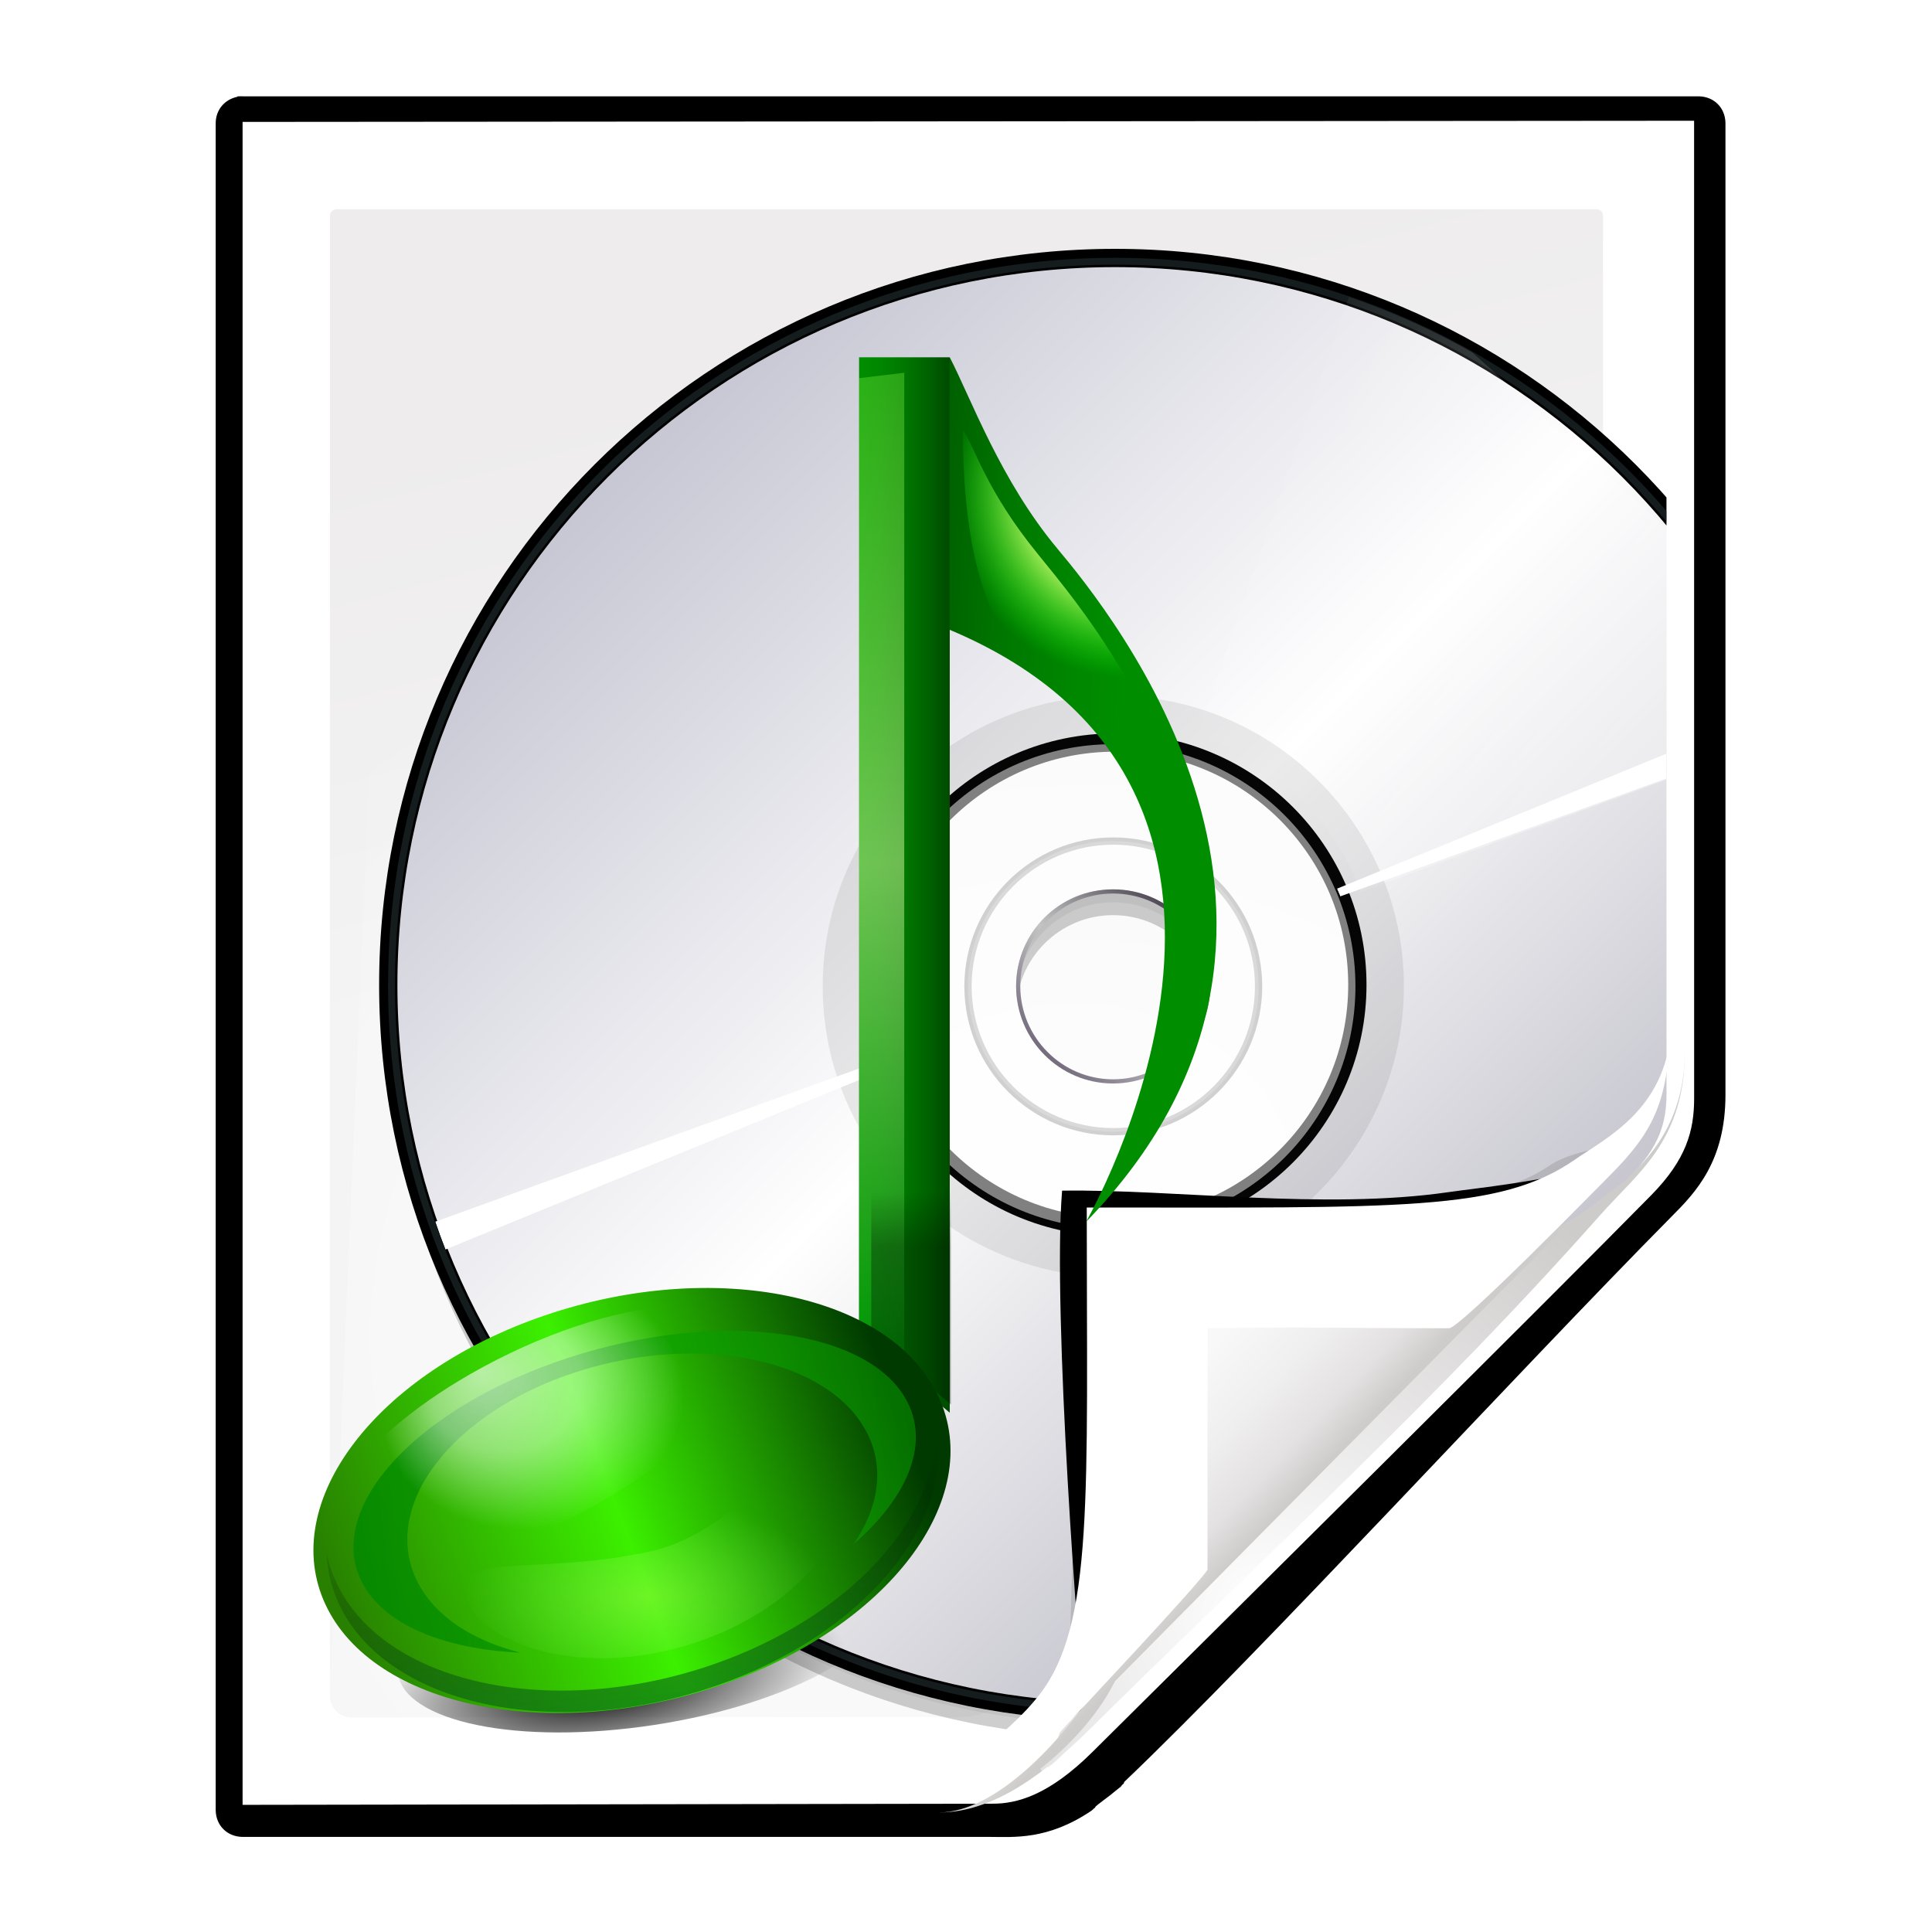 <?xml version="1.0" encoding="UTF-8" standalone="no"?>
<!-- Created with Inkscape (http://www.inkscape.org/) -->

<svg
   xmlns:dc="http://purl.org/dc/elements/1.1/"
   xmlns:cc="http://creativecommons.org/ns#"
   xmlns:rdf="http://www.w3.org/1999/02/22-rdf-syntax-ns#"
   xmlns:svg="http://www.w3.org/2000/svg"
   xmlns="http://www.w3.org/2000/svg"
   xmlns:xlink="http://www.w3.org/1999/xlink"
   xmlns:sodipodi="http://sodipodi.sourceforge.net/DTD/sodipodi-0.dtd"
   xmlns:inkscape="http://www.inkscape.org/namespaces/inkscape"
   width="128"
   height="128"
   id="svg2606"
   sodipodi:version="0.32"
   inkscape:version="0.48.0 r9654"
   version="1.0"
   sodipodi:docname="application-x-cda.svgz"
   inkscape:output_extension="org.inkscape.output.svgz.inkscape"
   inkscape:export-filename="/home/pinheiro/pics/oxygen-icons/scalable/mimetypes/small/16x16/application-x-cda.png"
   inkscape:export-xdpi="180"
   inkscape:export-ydpi="180">
  <defs
     id="defs2608">
    <linearGradient
       id="linearGradient6131">
      <stop
         id="stop6133"
         offset="0"
         style="stop-color:#fcfcfc;stop-opacity:1" />
      <stop
         style="stop-color:#f8f8f8;stop-opacity:1"
         offset="0.523"
         id="stop6135" />
      <stop
         id="stop6141"
         offset="0.775"
         style="stop-color:#f0efef;stop-opacity:1;" />
      <stop
         id="stop6139"
         offset="0.901"
         style="stop-color:#e3e1e1;stop-opacity:1;" />
      <stop
         id="stop6137"
         offset="1"
         style="stop-color:#cecbcb;stop-opacity:1" />
    </linearGradient>
    <linearGradient
       inkscape:collect="always"
       xlink:href="#linearGradient6131"
       id="linearGradient3893"
       gradientUnits="userSpaceOnUse"
       gradientTransform="matrix(1.012,0,0,1.012,-0.896,-0.987)"
       x1="86.738"
       y1="93.621"
       x2="95.46"
       y2="102.344" />
    <radialGradient
       inkscape:collect="always"
       xlink:href="#linearGradient3913-5"
       id="radialGradient3919-5"
       cx="90.75"
       cy="110.253"
       fx="90.75"
       fy="110.253"
       r="18.75"
       gradientTransform="matrix(1.307,0,0,1.307,-27.836,-33.818)"
       gradientUnits="userSpaceOnUse" />
    <linearGradient
       inkscape:collect="always"
       id="linearGradient3913-5">
      <stop
         style="stop-color:#ffffff;stop-opacity:1;"
         offset="0"
         id="stop3915-4" />
      <stop
         style="stop-color:#ffffff;stop-opacity:0;"
         offset="1"
         id="stop3917-7" />
    </linearGradient>
    <clipPath
       clipPathUnits="userSpaceOnUse"
       id="clipPath3889-6">
      <path
         sodipodi:nodetypes="cscscssc"
         inkscape:connector-curvature="0"
         id="path3891-5"
         d="m 112,82.503 c 0,4.465 -2.797,6.41 -5.28,8.094 -5.109,3.465 -14.939,3.325 -20.72,3.406 -0.081,5.781 0.166,15.505 -3.299,20.613 -1.684,2.482 -5.291,5.387 -8.201,5.387 2.318,0 4.743,-1.335 7.584,-4.085 9.142,-8.849 17.367,-16.135 25.673,-25.298 C 109.676,88.504 112,86.979 112,82.503 z"
         style="fill:url(#linearGradient3893);fill-opacity:1;stroke:none" />
    </clipPath>
    <filter
       color-interpolation-filters="sRGB"
       inkscape:collect="always"
       id="filter3909-6">
      <feGaussianBlur
         inkscape:collect="always"
         stdDeviation="0.43"
         id="feGaussianBlur3911-9" />
    </filter>
    <linearGradient
       inkscape:collect="always"
       xlink:href="#linearGradient3897-7"
       id="linearGradient3895-3"
       gradientUnits="userSpaceOnUse"
       gradientTransform="matrix(1.334,0,0,1.364,-37.239,-42.998)"
       x1="82.157"
       y1="90.382"
       x2="94.221"
       y2="102.184" />
    <linearGradient
       id="linearGradient3897-7">
      <stop
         style="stop-color:#fcfcfc;stop-opacity:1"
         offset="0"
         id="stop3899-4" />
      <stop
         id="stop3901-5"
         offset="0.523"
         style="stop-color:#f8f8f8;stop-opacity:1" />
      <stop
         style="stop-color:#f0efef;stop-opacity:1;"
         offset="0.723"
         id="stop3903-2" />
      <stop
         style="stop-color:#e3e1e1;stop-opacity:1;"
         offset="0.89"
         id="stop3905-5" />
      <stop
         style="stop-color:#cecbcb;stop-opacity:1"
         offset="1"
         id="stop3907-4" />
    </linearGradient>
    <clipPath
       clipPathUnits="userSpaceOnUse"
       id="clipPath6093-7">
      <path
         inkscape:connector-curvature="0"
         sodipodi:nodetypes="cccssccc"
         id="path6095-4"
         d="m 17,8 0.783,110 57.5,0 c 1.675,0 3.119,0.181 4.9,-1.6 8.798,-8.798 21.481,-23.383 28.74,-30.707 2.441,-2.463 2.801,-4.471 2.801,-6.724 L 110,8 z"
         style="fill:#ffffff;fill-opacity:1" />
    </clipPath>
    <radialGradient
       inkscape:collect="always"
       xlink:href="#linearGradient5982-7"
       id="radialGradient5988-0"
       cx="68.139"
       cy="89.42"
       fx="67.932"
       fy="72.691"
       r="47.5"
       gradientTransform="matrix(1.586,-0.079,0.065,1.295,-41.872,-14.425)"
       gradientUnits="userSpaceOnUse" />
    <linearGradient
       inkscape:collect="always"
       id="linearGradient5982-7">
      <stop
         style="stop-color:#ffffff;stop-opacity:1;"
         offset="0"
         id="stop5984-8" />
      <stop
         style="stop-color:#ffffff;stop-opacity:0;"
         offset="1"
         id="stop5986-6" />
    </linearGradient>
    <filter
       color-interpolation-filters="sRGB"
       inkscape:collect="always"
       id="filter6171-8"
       x="-0.479"
       width="1.957"
       y="-0.513"
       height="2.026">
      <feGaussianBlur
         inkscape:collect="always"
         stdDeviation="10.141"
         id="feGaussianBlur6173-8" />
    </filter>
    <linearGradient
       inkscape:collect="always"
       xlink:href="#linearGradient4518-3"
       id="linearGradient4524-4"
       x1="47.236"
       y1="22.15"
       x2="72"
       y2="116.401"
       gradientUnits="userSpaceOnUse"
       gradientTransform="matrix(0.942,0,0,0.941,3.516,3.146)" />
    <linearGradient
       id="linearGradient4518-3">
      <stop
         style="stop-color:#eeecec;stop-opacity:1"
         offset="0"
         id="stop4520-1" />
      <stop
         id="stop5969-4"
         offset="0.4"
         style="stop-color:#f4f4f4;stop-opacity:1" />
      <stop
         style="stop-color:#f6f5f5;stop-opacity:1"
         offset="1"
         id="stop4522-9" />
    </linearGradient>
    <filter
       inkscape:collect="always"
       id="filter4123">
      <feGaussianBlur
         inkscape:collect="always"
         stdDeviation="2.028"
         id="feGaussianBlur4125" />
    </filter>
    <filter
       inkscape:collect="always"
       id="filter3822">
      <feGaussianBlur
         inkscape:collect="always"
         stdDeviation="2.715"
         id="feGaussianBlur3824" />
    </filter>
    <filter
       inkscape:collect="always"
       id="filter3827"
       x="-0.085"
       width="1.169"
       y="-0.105"
       height="1.21">
      <feGaussianBlur
         inkscape:collect="always"
         stdDeviation="2.173"
         id="feGaussianBlur3829" />
    </filter>
    <linearGradient
       gradientTransform="translate(0,-0.887)"
       y2="53.25"
       x2="-122.627"
       y1="58.165"
       x1="-127.2"
       gradientUnits="userSpaceOnUse"
       id="linearGradient3289"
       xlink:href="#linearGradient4250"
       inkscape:collect="always" />
    <filter
       id="filter4227"
       inkscape:collect="always">
      <feGaussianBlur
         id="feGaussianBlur4229"
         stdDeviation="0.563"
         inkscape:collect="always" />
    </filter>
    <filter
       id="filter4215"
       inkscape:collect="always">
      <feGaussianBlur
         id="feGaussianBlur4217"
         stdDeviation="2.816"
         inkscape:collect="always" />
    </filter>
    <clipPath
       id="clipPath4100"
       clipPathUnits="userSpaceOnUse">
      <path
         id="path4102"
         d="m 664.335,-117.707 0,281.089 282.309,0 0,-281.089 -282.309,0 z m 140.769,29.477 c 64.079,0 115.98,51.966 115.98,116.045 0,64.078 -51.901,116.045 -115.98,116.045 -64.079,0 -116.045,-51.965 -116.045,-116.045 0,-64.079 51.965,-116.045 116.045,-116.045 z m -0.321,100.825 c -8.541,0 -15.477,6.935 -15.477,15.477 0,8.543 6.936,15.477 15.477,15.477 8.541,0 15.477,-6.934 15.477,-15.477 0,-8.542 -6.936,-15.477 -15.477,-15.477 z"
         style="opacity:0.46;fill:#000000;fill-opacity:1;stroke:none" />
    </clipPath>
    <linearGradient
       y2="25.537"
       x2="246.255"
       y1="53.338"
       x1="218.454"
       gradientTransform="matrix(0.988,0,0,0.988,4.889,2.404)"
       gradientUnits="userSpaceOnUse"
       id="linearGradient5956"
       xlink:href="#linearGradient3667"
       inkscape:collect="always" />
    <linearGradient
       gradientTransform="translate(0,-0.887)"
       y2="53.25"
       x2="-122.627"
       y1="58.165"
       x1="-127.2"
       gradientUnits="userSpaceOnUse"
       id="linearGradient5954"
       xlink:href="#linearGradient4250"
       inkscape:collect="always" />
    <linearGradient
       gradientTransform="translate(0,-0.887)"
       y2="49.727"
       x2="-120.189"
       y1="54.821"
       x1="-123.724"
       gradientUnits="userSpaceOnUse"
       id="linearGradient5952"
       xlink:href="#linearGradient4240"
       inkscape:collect="always" />
    <linearGradient
       gradientTransform="translate(0,2.126)"
       y2="-65.195"
       x2="232"
       y1="27"
       x1="356.386"
       gradientUnits="userSpaceOnUse"
       id="linearGradient5948"
       xlink:href="#linearGradient2797-3"
       inkscape:collect="always" />
    <linearGradient
       gradientTransform="translate(0,2.126)"
       y2="-65.195"
       x2="232"
       y1="27"
       x1="356.386"
       gradientUnits="userSpaceOnUse"
       id="linearGradient5946"
       xlink:href="#linearGradient2797-3"
       inkscape:collect="always" />
    <linearGradient
       gradientTransform="translate(0,2.126)"
       y2="88.016"
       x2="232"
       y1="88.016"
       x1="109.967"
       gradientUnits="userSpaceOnUse"
       id="linearGradient5944"
       xlink:href="#linearGradient2797-3"
       inkscape:collect="always" />
    <linearGradient
       y2="68.144"
       x2="314.595"
       y1="-108.635"
       x1="137.816"
       gradientTransform="matrix(1.448,0,0,1.448,223.282,30.971)"
       gradientUnits="userSpaceOnUse"
       id="linearGradient5942"
       xlink:href="#radialGradient2810"
       inkscape:collect="always" />
    <filter
       id="filter5734"
       inkscape:collect="always">
      <feGaussianBlur
         id="feGaussianBlur5736"
         stdDeviation="1.521"
         inkscape:collect="always" />
    </filter>
    <filter
       height="1.209"
       y="-0.105"
       width="1.168"
       x="-0.084"
       id="filter5730"
       inkscape:collect="always">
      <feGaussianBlur
         id="feGaussianBlur5732"
         stdDeviation="2.628"
         inkscape:collect="always" />
    </filter>
    <linearGradient
       id="linearGradient4250">
      <stop
         style="stop-color:#00e0e0;stop-opacity:1;"
         offset="0"
         id="stop4252" />
      <stop
         id="stop4258"
         offset="0.5"
         style="stop-color:#e0d800;stop-opacity:1;" />
      <stop
         style="stop-color:#00dcd1;stop-opacity:1;"
         offset="0.75"
         id="stop4260" />
      <stop
         style="stop-color:#e000b4;stop-opacity:1;"
         offset="1"
         id="stop4254" />
    </linearGradient>
    <linearGradient
       id="linearGradient4240">
      <stop
         style="stop-color:#ee00dd;stop-opacity:1;"
         offset="0"
         id="stop4242" />
      <stop
         id="stop4248"
         offset="0.5"
         style="stop-color:#aaee00;stop-opacity:1;" />
      <stop
         style="stop-color:#8d0083;stop-opacity:1;"
         offset="1"
         id="stop4244" />
    </linearGradient>
    <linearGradient
       id="linearGradient3796">
      <stop
         style="stop-color:#ffffff;stop-opacity:1;"
         offset="0"
         id="stop3798" />
      <stop
         style="stop-color:#ffffff;stop-opacity:0.661;"
         offset="1"
         id="stop3800" />
    </linearGradient>
    <linearGradient
       id="linearGradient3667">
      <stop
         style="stop-color:#473a56;stop-opacity:1;"
         offset="0"
         id="stop3669" />
      <stop
         id="stop3675"
         offset="0.5"
         style="stop-color:#c4c4c4;stop-opacity:1;" />
      <stop
         style="stop-color:#282131;stop-opacity:1;"
         offset="1"
         id="stop3671" />
    </linearGradient>
    <linearGradient
       id="linearGradient2797-3">
      <stop
         style="stop-color:#ffffff;stop-opacity:1;"
         offset="0"
         id="stop2799-7" />
      <stop
         style="stop-color:#ffffff;stop-opacity:0;"
         offset="1"
         id="stop2801-4" />
    </linearGradient>
    <linearGradient
       inkscape:collect="always"
       xlink:href="#XMLID_15_-4"
       id="linearGradient2839-4"
       gradientUnits="userSpaceOnUse"
       gradientTransform="matrix(0.966,0,0,0.967,580.094,4.848)"
       x1="249.462"
       y1="44.263"
       x2="215.537"
       y2="10.338" />
    <linearGradient
       inkscape:collect="always"
       xlink:href="#XMLID_16_-4"
       id="linearGradient2857-3"
       gradientUnits="userSpaceOnUse"
       gradientTransform="matrix(0.966,0,0,0.967,580.094,4.848)"
       x1="263.143"
       y1="53.012"
       x2="201.857"
       y2="1.588" />
    <filter
       inkscape:collect="always"
       id="filter4199-8">
      <feGaussianBlur
         inkscape:collect="always"
         stdDeviation="2.448"
         id="feGaussianBlur4201-4" />
    </filter>
    <filter
       inkscape:collect="always"
       id="filter5172-3">
      <feGaussianBlur
         inkscape:collect="always"
         stdDeviation="2.441"
         id="feGaussianBlur5174-1" />
    </filter>
    <filter
       inkscape:collect="always"
       id="filter3732"
       x="-0.082"
       width="1.163"
       y="-0.13"
       height="1.261">
      <feGaussianBlur
         inkscape:collect="always"
         stdDeviation="2.343"
         id="feGaussianBlur3734" />
    </filter>
    <filter
       inkscape:collect="always"
       id="filter3748">
      <feGaussianBlur
         inkscape:collect="always"
         stdDeviation="1.416"
         id="feGaussianBlur3750" />
    </filter>
    <radialGradient
       inkscape:collect="always"
       xlink:href="#linearGradient3796"
       id="radialGradient3857"
       gradientUnits="userSpaceOnUse"
       gradientTransform="translate(0,2.5765196e-6)"
       cx="-115.065"
       cy="27.911"
       fx="-79.102"
       fy="89.562"
       r="102.912" />
    <mask
       maskUnits="userSpaceOnUse"
       id="mask3853">
      <path
         style="fill:url(#radialGradient3857);fill-opacity:1;stroke:none"
         d="m -115.097,-75.001 c -56.832,0 -102.88,46.112 -102.88,102.944 0,56.832 46.047,102.88 102.88,102.88 56.832,0 102.944,-46.047 102.944,-102.88 0,-56.832 -46.112,-102.944 -102.944,-102.944 z m 0,68.586 c 18.953,0 34.357,15.405 34.357,34.357 0,18.953 -15.405,34.293 -34.357,34.293 -18.953,0 -34.293,-15.34 -34.293,-34.293 0,-18.953 15.34,-34.357 34.293,-34.357 z"
         id="path3855" />
    </mask>
    <filter
       inkscape:collect="always"
       id="filter4155">
      <feGaussianBlur
         inkscape:collect="always"
         stdDeviation="0.928"
         id="feGaussianBlur4157" />
    </filter>
    <filter
       inkscape:collect="always"
       id="filter4171">
      <feGaussianBlur
         inkscape:collect="always"
         stdDeviation="0.843"
         id="feGaussianBlur4173" />
    </filter>
    <filter
       inkscape:collect="always"
       id="filter4236">
      <feGaussianBlur
         inkscape:collect="always"
         stdDeviation="0.479"
         id="feGaussianBlur4238" />
    </filter>
    <filter
       inkscape:collect="always"
       id="filter4330"
       x="-0.139"
       width="1.279"
       y="-0.281"
       height="1.563">
      <feGaussianBlur
         inkscape:collect="always"
         stdDeviation="3.48"
         id="feGaussianBlur4332" />
    </filter>
    <linearGradient
       y2="68.144"
       x2="314.595"
       y1="-108.635"
       x1="137.816"
       gradientTransform="translate(0,41.1)"
       gradientUnits="userSpaceOnUse"
       id="linearGradient3754"
       xlink:href="#radialGradient2810"
       inkscape:collect="always" />
    <clipPath
       id="clipPath3750"
       clipPathUnits="userSpaceOnUse">
      <path
         d="m 232.394,-96.257 c -68.097,0 -123.301,55.204 -123.301,123.301 0,68.097 55.204,123.301 123.301,123.301 68.097,0 123.301,-55.205 123.301,-123.301 0,-68.096 -55.204,-123.301 -123.301,-123.301 z m 0,164.402 c -22.699,0 -41.1,-18.402 -41.1,-41.1 0,-22.699 18.402,-41.1 41.1,-41.1 22.7,0 41.1,18.402 41.1,41.1 0,22.699 -18.401,41.1 -41.1,41.1 z"
         id="path3752"
         style="fill:url(#linearGradient3754);fill-opacity:1" />
    </clipPath>
    <filter
       id="filter3740"
       inkscape:collect="always">
      <feGaussianBlur
         id="feGaussianBlur3742"
         stdDeviation="0.949"
         inkscape:collect="always" />
    </filter>
    <filter
       id="filter3736"
       inkscape:collect="always">
      <feGaussianBlur
         id="feGaussianBlur3738"
         stdDeviation="0.949"
         inkscape:collect="always" />
    </filter>
    <radialGradient
       id="radialGradient2810"
       cx="232.5"
       cy="27.301"
       r="120"
       gradientUnits="userSpaceOnUse">
      <stop
         offset="0"
         style="stop-color:#c2c2d0;stop-opacity:1;"
         id="stop2812" />
      <stop
         id="stop2816"
         style="stop-color:#ffffff;stop-opacity:1;"
         offset="0.5" />
      <stop
         offset="1"
         style="stop-color:#b3b2be;stop-opacity:1;"
         id="stop2820" />
    </radialGradient>
    <clipPath
       clipPathUnits="userSpaceOnUse"
       id="clipPath4051">
      <path
         inkscape:connector-curvature="0"
         sodipodi:nodetypes="cccssccc"
         id="path4053"
         d="m 87.056,-102.303 16.883,256.558 104.961,-0.159 c 3.255,0 7.605,-1.107 13.6,-7.058 17.233,-17.106 79.201,-76.264 93.304,-90.623 4.742,-4.828 5.83,-8.766 5.83,-13.183 l -0.006,-145.695 z"
         style="fill:#ffffff;fill-opacity:1" />
    </clipPath>
    <linearGradient
       y2="19.95"
       x2="52.913"
       y1="8.616"
       x1="62.246"
       gradientUnits="userSpaceOnUse"
       id="XMLID_13_-6">
      <stop
         id="stop88-1"
         style="stop-color:#000000;stop-opacity:1;"
         offset="0" />
      <stop
         id="stop104-5"
         style="stop-color:#000000;stop-opacity:0;"
         offset="1" />
    </linearGradient>
    <filter
       color-interpolation-filters="sRGB"
       height="1.449"
       y="-0.224"
       width="1.128"
       x="-0.064"
       id="filter4422"
       inkscape:collect="always">
      <feGaussianBlur
         id="feGaussianBlur4424"
         stdDeviation="1.807"
         inkscape:collect="always" />
    </filter>
    <linearGradient
       y2="49"
       x2="48.117"
       y1="49"
       x1="40.117"
       gradientUnits="userSpaceOnUse"
       id="XMLID_9_-5">
      <stop
         id="stop16-4"
         style="stop-color:#008e00;stop-opacity:1;"
         offset="0" />
      <stop
         id="stop18-7"
         style="stop-color:#008700"
         offset="0.229" />
      <stop
         id="stop20-6"
         style="stop-color:#007800"
         offset="0.513" />
      <stop
         id="stop22-5"
         style="stop-color:#005F00"
         offset="0.823" />
      <stop
         id="stop24-6"
         style="stop-color:#004D00"
         offset="1" />
    </linearGradient>
    <linearGradient
       id="linearGradient4390-9">
      <stop
         id="stop4392-3"
         offset="0"
         style="stop-color:#00a208;stop-opacity:1;" />
      <stop
         style="stop-color:#dfffa8;stop-opacity:1;"
         offset="0.5"
         id="stop4398-7" />
      <stop
         id="stop4394-4"
         offset="1"
         style="stop-color:#8aff47;stop-opacity:0.633;" />
    </linearGradient>
    <filter
       id="filter5551-5"
       height="1.025"
       y="-0.012"
       width="2.118"
       x="-0.559"
       inkscape:collect="always"
       color-interpolation-filters="sRGB">
      <feGaussianBlur
         id="feGaussianBlur5553-2"
         stdDeviation="0.466"
         inkscape:collect="always" />
    </filter>
    <radialGradient
       gradientUnits="userSpaceOnUse"
       r="25.195"
       cy="100"
       cx="23.784"
       id="XMLID_10_-5">
      <stop
         id="stop35-4"
         style="stop-color:#287f00;stop-opacity:1;"
         offset="0" />
      <stop
         offset="0.5"
         style="stop-color:#3cf000;stop-opacity:1;"
         id="stop9094-7" />
      <stop
         id="stop43-4"
         style="stop-color:#003a00;stop-opacity:1;"
         offset="1" />
    </radialGradient>
    <linearGradient
       id="linearGradient4540-4">
      <stop
         id="stop4542-3"
         offset="0"
         style="stop-color:#008800;stop-opacity:1;" />
      <stop
         id="stop4544-0"
         offset="1"
         style="stop-color:#0aa800;stop-opacity:0.608;" />
    </linearGradient>
    <filter
       id="filter6116-7"
       height="1.355"
       y="-0.178"
       width="1.245"
       x="-0.123"
       inkscape:collect="always"
       color-interpolation-filters="sRGB">
      <feGaussianBlur
         id="feGaussianBlur6118-8"
         stdDeviation="2.037"
         inkscape:collect="always" />
    </filter>
    <radialGradient
       id="radialGradient4531-6"
       cx="19.784"
       cy="94"
       r="14"
       fx="17.117"
       fy="88.667"
       gradientUnits="userSpaceOnUse">
      <stop
         offset="0"
         style="stop-color:#ffffff;stop-opacity:1;"
         id="stop4533-8" />
      <stop
         id="stop4537-8"
         style="stop-color:#ffffff;stop-opacity:0.709;"
         offset="0.5" />
      <stop
         offset="1"
         style="stop-color:#ffffff;stop-opacity:0;"
         id="stop4535-4" />
    </radialGradient>
    <filter
       id="filter5558-3"
       inkscape:collect="always"
       color-interpolation-filters="sRGB">
      <feGaussianBlur
         id="feGaussianBlur5560-1"
         stdDeviation="0.61"
         inkscape:collect="always" />
    </filter>
    <linearGradient
       id="linearGradient2848-4">
      <stop
         id="stop2850-9"
         offset="0"
         style="stop-color:#c3ff6a;stop-opacity:1;" />
      <stop
         id="stop2852-2"
         offset="1"
         style="stop-color:#a6ff88;stop-opacity:0;" />
    </linearGradient>
    <filter
       id="filter2844-0"
       height="1.278"
       y="-0.139"
       width="1.147"
       x="-0.073"
       inkscape:collect="always"
       color-interpolation-filters="sRGB">
      <feGaussianBlur
         id="feGaussianBlur2846-6"
         stdDeviation="0.732"
         inkscape:collect="always" />
    </filter>
    <linearGradient
       id="linearGradient5332-8"
       gradientUnits="userSpaceOnUse"
       x1="62.246"
       y1="8.616"
       x2="52.913"
       y2="19.95">
      <stop
         offset="0"
         style="stop-color:#000000;stop-opacity:0;"
         id="stop5334-9" />
      <stop
         offset="1"
         style="stop-color:#07631a;stop-opacity:1;"
         id="stop5336-2" />
    </linearGradient>
    <filter
       id="filter3619-6"
       inkscape:collect="always"
       color-interpolation-filters="sRGB">
      <feGaussianBlur
         id="feGaussianBlur3621-6"
         stdDeviation="0.699"
         inkscape:collect="always" />
    </filter>
    <radialGradient
       gradientUnits="userSpaceOnUse"
       id="XMLID_14_"
       r="26.416"
       cy="18.09"
       cx="54.212">
      <stop
         id="stop74"
         offset="0.331"
         style="stop-color:#f0ff80;stop-opacity:1" />
      <stop
         id="stop3926"
         offset="0.674"
         style="stop-color:#00ff00;stop-opacity:0;" />
    </radialGradient>
    <filter
       id="filter6448"
       inkscape:collect="always"
       color-interpolation-filters="sRGB">
      <feGaussianBlur
         id="feGaussianBlur6450"
         stdDeviation="0.37"
         inkscape:collect="always" />
    </filter>
    <filter
       height="1.21"
       y="-0.105"
       width="1.169"
       x="-0.085"
       id="filter3827-4"
       inkscape:collect="always">
      <feGaussianBlur
         id="feGaussianBlur3829-8"
         stdDeviation="2.173"
         inkscape:collect="always" />
    </filter>
    <filter
       height="2.026"
       y="-0.513"
       width="1.957"
       x="-0.479"
       id="filter6171-8-0"
       inkscape:collect="always"
       color-interpolation-filters="sRGB">
      <feGaussianBlur
         id="feGaussianBlur6173-8-6"
         stdDeviation="10.141"
         inkscape:collect="always" />
    </filter>
    <filter
       id="filter3909-6-4"
       inkscape:collect="always"
       color-interpolation-filters="sRGB">
      <feGaussianBlur
         id="feGaussianBlur3911-9-7"
         stdDeviation="0.43"
         inkscape:collect="always" />
    </filter>
    <linearGradient
       id="linearGradient3913-5-7"
       inkscape:collect="always">
      <stop
         id="stop3915-4-4"
         offset="0"
         style="stop-color:#ffffff;stop-opacity:1;" />
      <stop
         id="stop3917-7-5"
         offset="1"
         style="stop-color:#ffffff;stop-opacity:0;" />
    </linearGradient>
    <radialGradient
       gradientUnits="userSpaceOnUse"
       gradientTransform="matrix(1.307,0,0,1.307,-27.836,-33.818)"
       r="18.75"
       fy="110.253"
       fx="90.75"
       cy="110.253"
       cx="90.75"
       id="radialGradient3919-5-3"
       xlink:href="#linearGradient3913-5-7"
       inkscape:collect="always" />
    <linearGradient
       y2="102.344"
       x2="95.46"
       y1="93.621"
       x1="86.738"
       gradientTransform="matrix(1.012,0,0,1.012,-0.896,-0.987)"
       gradientUnits="userSpaceOnUse"
       id="linearGradient3893-9"
       xlink:href="#linearGradient6131-55"
       inkscape:collect="always" />
    <linearGradient
       id="linearGradient6131-55">
      <stop
         style="stop-color:#fcfcfc;stop-opacity:1"
         offset="0"
         id="stop6133-4" />
      <stop
         id="stop6135-7"
         offset="0.523"
         style="stop-color:#f8f8f8;stop-opacity:1" />
      <stop
         style="stop-color:#f0efef;stop-opacity:1;"
         offset="0.775"
         id="stop6141-6" />
      <stop
         style="stop-color:#e3e1e1;stop-opacity:1;"
         offset="0.901"
         id="stop6139-5" />
      <stop
         style="stop-color:#cecbcb;stop-opacity:1"
         offset="1"
         id="stop6137-6" />
    </linearGradient>
    <radialGradient
       inkscape:collect="always"
       xlink:href="#XMLID_13_-6"
       id="radialGradient3566"
       gradientUnits="userSpaceOnUse"
       gradientTransform="matrix(1,0,0,0.267,0,81.512)"
       cx="39.891"
       cy="94.427"
       fx="39.891"
       fy="94.427"
       r="33.764" />
    <linearGradient
       inkscape:collect="always"
       xlink:href="#XMLID_9_-5"
       id="linearGradient3568"
       gradientUnits="userSpaceOnUse"
       gradientTransform="matrix(0.728,0,0,0.949,-165.928,-32.286)"
       x1="40.117"
       y1="49"
       x2="48.117"
       y2="49" />
    <linearGradient
       inkscape:collect="always"
       xlink:href="#linearGradient4390-9"
       id="linearGradient3570"
       gradientUnits="userSpaceOnUse"
       x1="44.143"
       y1="3.493"
       x2="44.143"
       y2="94.157" />
    <linearGradient
       inkscape:collect="always"
       xlink:href="#XMLID_13_-6"
       id="linearGradient3572"
       gradientUnits="userSpaceOnUse"
       gradientTransform="matrix(0.659,0,0,0.79,-162.357,-43.146)"
       x1="44.117"
       y1="88.249"
       x2="44.117"
       y2="83.653" />
    <linearGradient
       inkscape:collect="always"
       xlink:href="#XMLID_10_-5"
       id="linearGradient3574"
       gradientUnits="userSpaceOnUse"
       gradientTransform="matrix(0.643,0,0,0.543,37.044,32.23)"
       x1="0.117"
       y1="101"
       x2="43.927"
       y2="92.5" />
    <linearGradient
       inkscape:collect="always"
       xlink:href="#linearGradient4540-4"
       id="linearGradient3576"
       gradientUnits="userSpaceOnUse"
       x1="3.989"
       y1="100.013"
       x2="43.874"
       y2="100.013" />
    <radialGradient
       inkscape:collect="always"
       xlink:href="#radialGradient4531-6"
       id="radialGradient3578"
       gradientUnits="userSpaceOnUse"
       gradientTransform="matrix(0.686,-0.279,0.261,0.683,-0.067,33.863)"
       cx="22.502"
       cy="91.357"
       fx="19.835"
       fy="86.024"
       r="14" />
    <radialGradient
       inkscape:collect="always"
       xlink:href="#linearGradient2848-4"
       id="radialGradient3580"
       gradientUnits="userSpaceOnUse"
       gradientTransform="matrix(1,-0.026,0.014,0.527,18.168,52.583)"
       cx="27.127"
       cy="113.894"
       fx="27.127"
       fy="113.894"
       r="11.99" />
    <linearGradient
       inkscape:collect="always"
       xlink:href="#linearGradient5332-8"
       id="linearGradient3582"
       gradientUnits="userSpaceOnUse"
       gradientTransform="matrix(1,0,0,-1,39.758,128)"
       x1="22.025"
       y1="29.212"
       x2="21.786"
       y2="7.973" />
    <linearGradient
       inkscape:collect="always"
       xlink:href="#XMLID_9_-5"
       id="linearGradient3584"
       gradientUnits="userSpaceOnUse"
       gradientTransform="matrix(0.742,0,0,0.758,-158.905,-37.713)"
       x1="54.103"
       y1="32.58"
       x2="32.584"
       y2="31.296" />
    <radialGradient
       inkscape:collect="always"
       xlink:href="#XMLID_14_"
       id="radialGradient3586"
       gradientUnits="userSpaceOnUse"
       gradientTransform="matrix(0.624,0,0,0.624,45.032,16.88)"
       cx="54.212"
       cy="18.09"
       r="26.416" />
  </defs>
  <sodipodi:namedview
     id="base"
     pagecolor="#ffffff"
     bordercolor="#666666"
     borderopacity="1.0"
     inkscape:pageopacity="0.0"
     inkscape:pageshadow="2"
     inkscape:zoom="1.4142136"
     inkscape:cx="-43.606652"
     inkscape:cy="121.20929"
     inkscape:document-units="px"
     inkscape:current-layer="layer1"
     width="128px"
     height="128px"
     showgrid="true"
     inkscape:grid-points="true"
     showguides="true"
     inkscape:guide-bbox="true"
     inkscape:window-width="1224"
     inkscape:window-height="757"
     inkscape:window-x="201"
     inkscape:window-y="270"
     inkscape:snap-global="true"
     inkscape:window-maximized="0"
     inkscape:snap-page="true">
    <inkscape:grid
       id="GridFromPre046Settings"
       type="xygrid"
       originx="0px"
       originy="0px"
       spacingx="8px"
       spacingy="8px"
       color="#0000ff"
       empcolor="#0000ff"
       opacity="0.2"
       empopacity="0.4"
       empspacing="2"
       visible="true"
       enabled="true"
       snapvisiblegridlinesonly="true" />
    <sodipodi:guide
       orientation="1,0"
       position="-68,29.326"
       id="guide4564" />
    <sodipodi:guide
       orientation="1,0"
       position="-121.622,135.057"
       id="guide3859" />
    <sodipodi:guide
       orientation="0,1"
       position="38.582,-74.688"
       id="guide4360" />
  </sodipodi:namedview>
  <g
     inkscape:label="Livello 1"
     inkscape:groupmode="layer"
     id="layer1">
    <rect
       style="fill:#000000;fill-opacity:0.004;stroke:none;opacity:0.01"
       id="rect3854"
       width="128"
       height="128"
       x="0"
       y="0" />
    <path
       style="opacity:0.456;fill:#000000;fill-opacity:1;filter:url(#filter4123)"
       d="m 13.333,5.336 0,118.33 49.855,-0.067 c 2.116,-0.003 4.529,-1.772 7,-4.25 0.712,-0.714 1.441,-1.394 2.156,-2.094 0.416,-0.406 0.832,-0.814 1.25,-1.219 7.774,-7.41 26.983,-25.123 34.219,-33.1 0.421,-0.421 0.812,-0.811 1.156,-1.188 1.464,-1.498 2.762,-2.838 2.994,-5.862 L 112,75.156 111.997,5.336 z"
       id="path5990"
       inkscape:connector-curvature="0"
       sodipodi:nodetypes="ccsssccccccc"
       transform="matrix(0.942,0,0,0.941,3.516,3.146)" />
    <path
       transform="matrix(0.942,0,0,0.941,3.516,3.146)"
       style="fill:#000000;fill-opacity:1;filter:url(#filter3822)"
       d="m 12.969,3.438 c -1.48e-4,0.01 -1.48e-4,0.021 0,0.031 -0.921,0.195 -1.534,0.933 -1.531,1.875 l 0,118.737 c -1.48e-4,0.01 -1.48e-4,0.021 0,0.031 0.019,1.072 0.803,1.856 1.875,1.875 0.01,1.5e-4 0.021,1.5e-4 0.031,0 l 52.529,0 c 1.658,0 4.07,0.247 7.156,-1.844 0.096,-0.069 0.181,-0.154 0.25,-0.25 -0.056,0.05 -0.118,0.229 0.062,-0.062 0.055,-0.047 0.107,-0.09 0.188,-0.156 0.22,-0.18 0.517,-0.386 0.781,-0.594 0.264,-0.208 0.493,-0.395 0.656,-0.531 0.041,-0.034 0.078,-0.049 0.125,-0.094 0.024,-0.022 0.045,-0.069 0.094,-0.125 0.024,-0.028 0.075,-0.046 0.125,-0.125 0.012,-0.018 0.013,-0.057 0.031,-0.094 9.793,-9.351 27.457,-28.634 38.5,-39.812 1.711,-1.711 3.781,-3.906 3.781,-8.562 l 0,-68.394 c 1.5e-4,-0.01 1.5e-4,-0.021 0,-0.031 -0.019,-1.072 -0.803,-1.856 -1.875,-1.875 -0.01,-1.484e-4 -0.021,-1.484e-4 -0.031,0 l -102.279,0 c -0.033,-0.003 -0.061,0.001 -0.094,0 -0.088,-0.004 -0.162,-0.008 -0.25,0 -0.042,-0.002 -0.083,-0.002 -0.125,0 z"
       id="path3314"
       inkscape:connector-curvature="0"
       sodipodi:nodetypes="cccccccsccccscsccccsccccccccc" />
    <path
       style="fill:#ffffff;fill-opacity:1"
       d="m 16.072,8.077 0,111.499 49.708,-0.077 c 1.578,0 3.686,-0.537 6.592,-3.421 8.353,-8.292 30.207,-29.952 37.043,-36.912 2.298,-2.34 2.826,-4.249 2.826,-6.39 L 112.238,8 z"
       id="path34"
       sodipodi:nodetypes="cccssccc"
       inkscape:connector-curvature="0" />
    <path
       style="fill:url(#linearGradient4524-4);fill-opacity:1"
       d="m 22.331,13.865 c -0.32,0 -0.471,0.221 -0.471,0.471 l 0,98.041 c 0,0.773 0.64,1.413 1.413,1.412 l 38.775,-0.029 c 0.05,-4e-5 0.763,0.022 1.413,0.029 1.674,-0.038 2.949,-0.71 4.102,-1.5 0.991,-0.274 27.991,-26.656 36.581,-35.308 1.283,-1.292 2.058,-3.717 2.058,-4.609 l 0,-58.037 c 0,-0.304 -0.154,-0.471 -0.471,-0.471 z"
       id="path3967"
       inkscape:connector-curvature="0"
       sodipodi:nodetypes="ccsssccscccc" />
    <path
       sodipodi:nodetypes="ccssscccccc"
       inkscape:connector-curvature="0"
       id="path5980"
       d="m 26.331,17.865 c -0.32,0 -0.471,0.221 -0.471,0.471 l -4,94.041 c -0.033,0.773 0.64,1.408 1.413,1.412 l 43.527,0.264 c 0.05,3e-4 3.083,-0.007 3.733,4e-5 6.16,-4.24 28.876,-26.117 37.3,-34.593 0.619,-0.694 0.431,-0.348 1.369,-1.513 l 0,-63.612 c 0,-0.304 -0.154,-0.471 -0.471,-0.471 z"
       style="opacity:0.847;fill:url(#radialGradient5988-0);fill-opacity:1" />
    <g
       style="overflow:visible"
       id="g3241"
       transform="matrix(0.415,0,0,0.415,-23.068,54.551)"
       clip-path="url(#clipPath4051)">
      <path
         sodipodi:nodetypes="csssccsssc"
         style="opacity:0.441;fill:#000000;fill-opacity:1;filter:url(#filter4215)"
         d="m 805.104,-84.12 c -64.079,0 -116.045,51.965 -116.045,116.045 0,64.079 51.965,116.045 116.045,116.045 64.079,0 115.98,-51.966 115.98,-116.045 0,-64.078 -51.901,-116.045 -115.98,-116.045 z m -0.321,100.825 c 8.541,0 15.477,6.935 15.477,15.477 0,8.543 -6.936,15.477 -15.477,15.477 -8.541,0 -15.477,-6.934 -15.477,-15.477 0,-8.542 6.936,-15.477 15.477,-15.477 z"
         id="path4197"
         clip-path="url(#clipPath4100)"
         transform="translate(-571.503,-2.055)"
         inkscape:connector-curvature="0" />
      <path
         transform="translate(-571.503,-2.055)"
         clip-path="url(#clipPath4100)"
         id="path6011-5"
         d="m 805.104,-86.175 c -64.079,0 -116.045,51.965 -116.045,116.045 0,64.079 51.965,116.045 116.045,116.045 64.079,0 115.98,-51.966 115.98,-116.045 0,-64.078 -51.901,-116.045 -115.98,-116.045 z m -0.321,100.825 c 8.541,0 15.477,6.935 15.477,15.477 0,8.543 -6.936,15.477 -15.477,15.477 -8.541,0 -15.477,-6.934 -15.477,-15.477 0,-8.542 6.936,-15.477 15.477,-15.477 z"
         style="opacity:0.233;fill:#000000;fill-opacity:1;filter:url(#filter4227)"
         inkscape:connector-curvature="0" />
      <g
         transform="matrix(0.65,0,0,0.65,-130.224,20.922)"
         id="g5690">
        <path
           d="m 559.734,-171.052 c -98.589,0 -178.511,79.922 -178.511,178.511 0,98.589 79.922,178.511 178.511,178.511 98.589,0 178.511,-79.924 178.511,-178.511 0,-98.587 -79.922,-178.511 -178.511,-178.511 z m 0,238.015 c -32.862,0 -59.504,-26.641 -59.504,-59.504 0,-32.862 26.641,-59.504 59.504,-59.504 32.864,0 59.504,26.641 59.504,59.504 0,32.862 -26.64,59.504 -59.504,59.504 z"
           id="path15-7"
           style="fill:url(#linearGradient5942);fill-opacity:1;stroke:#000000;stroke-width:4.491;stroke-miterlimit:4;stroke-opacity:1;stroke-dasharray:none"
           inkscape:connector-curvature="0" />
        <path
           d="m 559.293,-51.645 c -32.848,0 -59.477,26.636 -59.477,59.493 0,32.856 26.629,59.493 59.477,59.493 32.849,0 59.477,-26.636 59.477,-59.493 0,-32.856 -26.628,-59.493 -59.477,-59.493 z m 0,83.29 c -13.14,0 -23.791,-10.654 -23.791,-23.797 0,-13.142 10.651,-23.797 23.791,-23.797 13.14,0 23.791,10.655 23.791,23.797 0,13.143 -10.651,23.797 -23.791,23.797 z"
           id="path48-2"
           style="opacity:0.5;fill:#ffffff"
           inkscape:connector-curvature="0" />
        <path
           transform="matrix(1.741,0,0,1.741,155.121,-40.793)"
           d="m 232.406,-74.844 c -56.639,0 -102.562,45.923 -102.562,102.562 0,56.639 45.923,102.562 102.562,102.562 56.639,0 102.562,-45.924 102.562,-102.562 0,-56.639 -45.923,-102.562 -102.562,-102.562 z m 0,0.969 C 288.518,-73.875 334,-28.393 334,27.719 334,83.83 288.518,129.312 232.406,129.312 c -56.112,0 -101.594,-45.483 -101.594,-101.594 0,-56.112 45.482,-101.594 101.594,-101.594 z"
           id="path4765"
           style="fill:#2b383d;fill-opacity:0.503"
           inkscape:original="M 232.40625 -75.21875 C 175.55707 -75.21875 129.46875 -29.13042 129.46875 27.71875 C 129.46875 84.567917 175.55707 130.65625 232.40625 130.65625 C 289.25542 130.65625 335.34375 84.567061 335.34375 27.71875 C 335.34375 -29.129564 289.25542 -75.21875 232.40625 -75.21875 z M 232.40625 -73.5 C 288.3083 -73.5 333.625 -28.183297 333.625 27.71875 C 333.625 83.619912 288.3083 128.9375 232.40625 128.9375 C 176.5042 128.9375 131.1875 83.619915 131.1875 27.71875 C 131.1875 -28.183298 176.5042 -73.5 232.40625 -73.5 z "
           inkscape:radius="-0.38797179"
           sodipodi:type="inkscape:offset" />
        <path
           d="m 559.293,-51.645 c -32.848,0 -59.477,26.636 -59.477,59.493 0,32.856 26.629,59.493 59.477,59.493 32.849,0 59.477,-26.636 59.477,-59.493 0,-32.856 -26.628,-59.493 -59.477,-59.493 z m 0,95.188 c -19.678,0 -35.686,-16.014 -35.686,-35.696 0,-19.682 16.008,-35.696 35.686,-35.696 19.677,0 35.686,16.012 35.686,35.696 0,19.683 -16.01,35.696 -35.686,35.696 z"
           id="path57-7"
           style="opacity:0.5;fill:url(#linearGradient2857-3)"
           inkscape:connector-curvature="0" />
        <g
           id="g61-2"
           style="opacity:0.6"
           transform="matrix(1.487,0,0,1.487,213.938,-33.114)">
          <defs
             id="defs63-2">
            <path
               id="XMLID_9_-6"
               d="m 232.5,-92.699 c -66.274,0 -120,53.726 -120,120 0,66.274 53.726,120 120,120 66.274,0 120,-53.727 120,-120 0,-66.273 -53.726,-120 -120,-120 z m 0,163.44 c -23.991,0 -43.44,-19.449 -43.44,-43.44 0,-23.99 19.449,-43.439 43.44,-43.439 23.992,0 43.439,19.449 43.439,43.439 0,23.991 -19.447,43.44 -43.439,43.44 z"
               style="opacity:0.8"
               inkscape:connector-curvature="0" />
          </defs>
          <clipPath
             id="XMLID_17_-1">
            <use
               xlink:href="#XMLID_9_-6"
               id="use67-0"
               x="0"
               y="0"
               width="263.043"
               height="263.042" />
          </clipPath>
          <g
             clip-path="url(#XMLID_17_-1)"
             id="g69-6">
            <g
               id="g71-1"
               style="opacity:0.9;fill:url(#linearGradient5944);fill-opacity:1;filter:url(#filter5172-3)" />
            <g
               id="g75-9"
               style="opacity:0.8;fill:url(#linearGradient5948);fill-opacity:1;filter:url(#filter4199-8)">
              <path
                 style="fill:url(#linearGradient5946);fill-opacity:1"
                 d="M 356.386,-18.607 232,27 l 41.595,-120.379 82.791,74.772 z"
                 id="polygon77-4"
                 sodipodi:nodetypes="cccc"
                 inkscape:connector-curvature="0" />
            </g>
          </g>
        </g>
        <path
           d="m 559.293,-27.848 c -19.678,0 -35.686,16.012 -35.686,35.696 0,19.683 16.008,35.696 35.686,35.696 19.677,0 35.686,-16.014 35.686,-35.696 0,-19.682 -16.01,-35.696 -35.686,-35.696 z"
           id="path59-9"
           style="fill:none;stroke:#d0d0d0;stroke-width:1.785;stroke-miterlimit:4;stroke-opacity:1;stroke-dasharray:none"
           inkscape:connector-curvature="0" />
        <path
           d="m 559.293,-27.848 c -19.678,0 -35.686,16.012 -35.686,35.696 0,19.683 16.008,35.696 35.686,35.696 19.677,0 35.686,-16.014 35.686,-35.696 0,-19.682 -16.01,-35.696 -35.686,-35.696 z m 0,59.493 c -13.14,0 -23.791,-10.654 -23.791,-23.797 0,-13.142 10.651,-23.797 23.791,-23.797 13.14,0 23.791,10.655 23.791,23.797 0,13.143 -10.651,23.797 -23.791,23.797 z"
           id="path46-0"
           style="opacity:0.2;fill:#ffffff"
           inkscape:connector-curvature="0" />
        <path
           d="m 559.293,-27.848 c -19.678,0 -35.686,16.012 -35.686,35.696 0,19.683 16.008,35.696 35.686,35.696 19.677,0 35.686,-16.014 35.686,-35.696 0,-19.682 -16.01,-35.696 -35.686,-35.696 z m 0,59.493 c -13.14,0 -23.791,-10.654 -23.791,-23.797 0,-13.142 10.651,-23.797 23.791,-23.797 13.14,0 23.791,10.655 23.791,23.797 0,13.143 -10.651,23.797 -23.791,23.797 z"
           id="path44-9"
           style="opacity:0.5;fill:url(#linearGradient2839-4);fill-opacity:1"
           inkscape:connector-curvature="0" />
        <path
           d="m 559.293,-63.543 c -39.355,0 -71.373,32.026 -71.373,71.391 0,39.365 32.018,71.391 71.373,71.391 39.355,0 71.373,-32.026 71.373,-71.391 0,-39.365 -32.018,-71.391 -71.373,-71.391 z m 0,130.884 c -32.848,0 -59.477,-26.636 -59.477,-59.493 0,-32.856 26.629,-59.493 59.477,-59.493 32.849,0 59.477,26.636 59.477,59.493 0,32.856 -26.628,59.493 -59.477,59.493 z"
           id="path35-1"
           style="opacity:0.1;fill:#323232;fill-opacity:1"
           inkscape:connector-curvature="0" />
        <g
           id="g3776"
           mask="url(#mask3853)"
           style="opacity:0.53"
           transform="matrix(1.734,0,0,1.734,759.087,-40.708)">
          <g
             id="g3754">
            <path
               style="opacity:0.703;fill:#ff11f7;fill-opacity:0.497;stroke-width:1px;filter:url(#filter4155)"
               d="m -100.895,67.675 -66.024,-44.977 -5.127,3.712 71.151,41.265 z"
               id="path3678"
               transform="matrix(2.055,0,0,2.055,100.873,-104.478)"
               sodipodi:nodetypes="cccc"
               inkscape:connector-curvature="0" />
            <path
               transform="matrix(2.055,0,0,2.055,100.873,-104.478)"
               id="path3688"
               d="m -101.072,67.719 -37.396,-68.808 -9.969,6.092 47.365,62.716 z"
               style="fill:#096eff;fill-opacity:0.058;stroke-width:1px;filter:url(#filter4171)"
               sodipodi:nodetypes="cccc"
               inkscape:connector-curvature="0" />
            <path
               sodipodi:nodetypes="cccc"
               style="fill:#ff7e7e;fill-opacity:0.317;stroke-width:1px;filter:url(#filter3732)"
               d="m -100.939,68.029 -65.938,-45.034 -11.844,16.263 77.782,28.77 z"
               id="path3690"
               transform="matrix(2.055,0,0,2.055,100.873,-104.478)"
               inkscape:connector-curvature="0" />
            <path
               transform="matrix(2.055,0,0,2.055,100.873,-104.478)"
               id="path3744"
               d="m -101.072,67.587 -65.628,-46.183 -2.121,3.182 67.75,43.001 z"
               style="fill:#ff7e7e;fill-opacity:0.455;stroke-width:1px;filter:url(#filter3732)"
               sodipodi:nodetypes="cccc"
               inkscape:connector-curvature="0" />
            <path
               transform="matrix(2.055,0,0,2.055,100.873,-104.478)"
               id="path3746"
               d="m -100.719,67.984 -64.214,-49.232 -2.828,3.536 67.043,45.697 z"
               style="opacity:0.614;fill:#ffff11;fill-opacity:0.497;stroke-width:1px;filter:url(#filter3748)"
               sodipodi:nodetypes="cccc"
               inkscape:connector-curvature="0" />
            <path
               sodipodi:nodetypes="cccc"
               style="fill:#f4ff0f;fill-opacity:0.339;stroke-width:1px;filter:url(#filter5730)"
               d="M -100.851,68.073 -170.502,22.793 -154.446,7.834 -100.851,68.073 z"
               id="path3752-7"
               transform="matrix(2.055,0,0,2.055,100.873,-104.478)"
               inkscape:connector-curvature="0" />
            <path
               sodipodi:nodetypes="cccc"
               style="fill:#096eff;fill-opacity:0.302;stroke-width:1px;filter:url(#filter4171)"
               d="M -101.072,67.719 -146.629,4.351 -152.517,8.403 -101.072,67.719 z"
               id="path5754"
               transform="matrix(2.055,0,0,2.055,100.873,-104.478)"
               inkscape:connector-curvature="0" />
          </g>
          <g
             transform="matrix(-1,0,0,-1,-229.831,49.03)"
             id="g3762">
            <path
               transform="matrix(2.055,0,0,2.055,100.873,-104.478)"
               id="path3768"
               d="m -99.835,64.979 -59.441,-37.565 -3.803,14.606 63.245,22.959 z"
               style="opacity:0.119;fill:url(#linearGradient5952);fill-opacity:1;stroke-width:1px;filter:url(#filter4236)"
               sodipodi:nodetypes="cccc"
               inkscape:connector-curvature="0" />
            <path
               sodipodi:nodetypes="cccc"
               style="opacity:0.074;fill:url(#linearGradient3289);fill-opacity:1;stroke-width:1px;filter:url(#filter4330)"
               d="m -100.011,64.891 -52.434,-29.693 -7.493,10.969 59.927,18.724 z"
               id="path3770"
               transform="matrix(2.055,0,0,2.055,100.873,-104.478)"
               inkscape:connector-curvature="0" />
            <path
               transform="matrix(2.055,0,0,2.055,100.873,-104.478)"
               id="path4342"
               d="m -99.833,65.071 -52.558,-47.533 -11.421,11.215 63.979,36.318 z"
               style="fill:#f4ff0f;fill-opacity:0.307;stroke-width:1px;filter:url(#filter5734)"
               sodipodi:nodetypes="cccc"
               inkscape:connector-curvature="0" />
            <path
               transform="matrix(2.055,0,0,2.055,100.873,-104.478)"
               id="path5958"
               d="m -100.011,64.891 -34.309,-51.887 -7.493,10.969 41.802,40.918 z"
               style="opacity:0.074;fill:url(#linearGradient5954);fill-opacity:1;stroke-width:1px;filter:url(#filter4330)"
               sodipodi:nodetypes="cccc"
               inkscape:connector-curvature="0" />
          </g>
        </g>
        <path
           sodipodi:type="inkscape:offset"
           inkscape:radius="0.031458419"
           inkscape:original="M 234.40625 25.8125 C 226.81965 25.8125 220.6875 31.913386 220.6875 39.5 C 220.6875 47.086614 226.81965 53.28125 234.40625 53.28125 C 241.99288 53.28125 248.15625 47.086614 248.15625 39.5 C 248.15625 31.913386 241.99288 25.8125 234.40625 25.8125 z M 234.40625 26.34375 C 241.68941 26.34375 247.625 32.216853 247.625 39.5 C 247.625 46.783149 241.68941 52.75 234.40625 52.75 C 227.12311 52.75 221.21875 46.783149 221.21875 39.5 C 221.21875 32.216853 227.12311 26.34375 234.40625 26.34375 z "
           style="fill:url(#linearGradient5956);fill-opacity:1;stroke:none"
           id="path4783"
           d="m 234.406,25.781 c -7.603,0 -13.75,6.115 -13.75,13.719 0,7.604 6.146,13.812 13.75,13.812 7.604,0 13.781,-6.209 13.781,-13.812 0,-7.604 -6.178,-13.719 -13.781,-13.719 z m 0,0.594 c 7.266,0 13.188,5.859 13.188,13.125 0,7.266 -5.922,13.219 -13.188,13.219 -7.266,0 -13.156,-5.953 -13.156,-13.219 0,-7.266 5.89,-13.125 13.156,-13.125 z"
           transform="matrix(1.732,0,0,1.732,153.244,-60.641)" />
      </g>
      <g
         transform="matrix(0.934,0,0,0.934,16.992,1.015)"
         clip-path="url(#clipPath3750)"
         id="g3746">
        <path
           style="fill:#ffffff;fill-opacity:1;stroke-width:1px;filter:url(#filter3736)"
           d="m 238.547,22.906 128.943,-52.85 5.698,4.178 -134.641,48.672 z"
           id="path2942"
           inkscape:connector-curvature="0" />
        <path
           transform="matrix(1.033,0,0,1.033,-5.276,-1.77)"
           id="path3734"
           d="M 226.569,27.006 97.626,79.857 91.929,75.679 226.569,27.006 z"
           style="fill:#ffffff;fill-opacity:1;stroke-width:1px;filter:url(#filter3740)"
           inkscape:connector-curvature="0" />
      </g>
    </g>
    <path
       style="fill:#000000"
       d=""
       id="path2197" />
    <path
       clip-path="url(#clipPath6093-7)"
       style="opacity:0.347;fill:#000000;fill-opacity:1;stroke:none;filter:url(#filter6171-8)"
       d="m 116.124,78.972 c 0,4.465 -6.198,3.507 -8.68,5.19 -5.109,3.465 -20.175,2.225 -25.956,2.306 -0.081,5.781 -0.937,19.675 -0.937,25.825 0,2.978 -3.44,11.209 -6.351,11.209 -2.091,1.534 3.488,8.211 6.735,5.32 9.502,-8.461 35.132,-30.023 43.351,-39.263 2.04,-2.294 -3.181,-13.376 -8.162,-10.588 z"
       id="path6153"
       inkscape:connector-curvature="0"
       sodipodi:nodetypes="cscscssc"
       transform="matrix(1.181,0,0,1.209,-24.264,-24.511)" />
    <path
       sodipodi:nodetypes="cscscssc"
       inkscape:connector-curvature="0"
       id="path6081"
       d="m 113.9,82.503 c 0,4.465 -10.44,5.304 -13.43,5.728 -6.395,0.906 -14.119,-0.157 -19.9,-0.076 -0.505,6.068 0.867,24.054 1.224,26.576 0.418,2.95 -3.884,8.072 -6.794,8.072 -2.091,1.534 3.488,11.211 6.735,8.32 C 91.237,122.662 127.734,100.922 135.953,91.681 137.993,89.387 118.881,79.715 113.9,82.503 z"
       style="fill:#000000;fill-opacity:1;stroke:none;filter:url(#filter3827)"
       clip-path="url(#clipPath6093-7)"
       transform="matrix(1.286,0,0,1.316,-33.247,-37.128)" />
    <path
       style="fill:url(#linearGradient3895-3);fill-opacity:1;stroke:none"
       d="m 111.633,69.538 c 0,6.019 -3.689,8.64 -6.962,10.909 -6.736,4.671 -20.602,3.682 -28.225,3.791 -0.107,7.792 0.682,20.812 -3.887,27.697 -2.22,3.346 -6.538,8.148 -10.375,8.148 3.057,0 6.254,-1.799 10.001,-5.506 12.055,-11.927 22.901,-21.749 33.854,-34.098 2.53,-2.853 5.595,-4.909 5.595,-10.942 z"
       id="path6011"
       inkscape:connector-curvature="0"
       sodipodi:nodetypes="cscscssc" />
    <path
       style="fill:#ffffff;fill-opacity:1;stroke:none"
       d="m 110.711,68.281 c -0.417,5.256 -4.273,7.093 -6.373,8.549 C 99.36,80.281 92.748,80 72,80 c 0,19.101 0.486,27.6 -3.129,32.268 -2.152,2.779 -6.461,5.877 -9.973,6.672 4.812,0 8.17,-1.051 11.314,-4.161 C 70.659,114.255 79.299,105.107 80,104 c 0,-8 0,-4.431 0,-16 7.623,-0.109 8,0 16,0 0.747,0 10.143,-9.613 10.693,-10.163 3.053,-3.053 3.715,-4.999 4.018,-9.556 z M 58.898,118.94 c -0.208,0.047 -0.413,0.056 -0.618,0.084 0.207,-0.023 0.409,-0.045 0.618,-0.084 z"
       id="path6122"
       inkscape:connector-curvature="0"
       sodipodi:nodetypes="cscsccccsscccc" />
    <path
       style="fill:none;stroke:url(#radialGradient3919-5);stroke-width:1.856;stroke-linecap:butt;stroke-linejoin:miter;stroke-miterlimit:4;stroke-opacity:1;stroke-dasharray:none;filter:url(#filter3909-6)"
       d="M 108.977,89.509 79.935,118.211"
       id="path3873"
       inkscape:connector-curvature="0"
       sodipodi:nodetypes="cc"
       clip-path="url(#clipPath3889-6)"
       transform="matrix(1.319,0,0,1.348,-36.058,-41.668)" />
    <path
       inkscape:connector-curvature="0"
       style="fill:#000000"
       d=""
       id="path2197-9" />
    <path
       inkscape:connector-curvature="0"
       style="fill:#000000"
       d=""
       id="path2197-2" />
    <g
       id="g3552"
       transform="translate(193.623,55.958)">
      <path
         sodipodi:type="arc"
         style="fill:url(#radialGradient3566);fill-opacity:1;fill-rule:evenodd;stroke:none;filter:url(#filter4422)"
         id="path2268"
         sodipodi:cx="45.43161"
         sodipodi:cy="111.20621"
         sodipodi:rx="33.764351"
         sodipodi:ry="9.0156116"
         d="m 79.196,111.206 c 0,4.979 -15.117,9.016 -33.764,9.016 -18.648,0 -33.764,-4.036 -33.764,-9.016 0,-4.979 15.117,-9.016 33.764,-9.016 18.648,0 33.764,4.036 33.764,9.016 z"
         transform="matrix(0.479,-0.064,0,-0.667,-172.878,129.513)" />
      <path
         style="fill:url(#linearGradient3568)"
         d="m -136.708,-32.286 6.009,0 0,69.925 -6.009,-5.083 z"
         id="polygon26"
         sodipodi:nodetypes="ccccc"
         inkscape:connector-curvature="0" />
      <path
         d="m 43.117,3 c 0,5.489 0,86.342 0,90.657 0.813,0.204 1.005,0.252 2,0.5 0,-6.867 0,-85.747 0,-91.157 -0.937,0 -1.062,0 -2,0 z"
         id="path28"
         style="opacity:0.7;fill:url(#linearGradient3570);fill-opacity:1;filter:url(#filter5551-5)"
         transform="matrix(1.502,0,0,-0.719,-201.48,36.437)"
         inkscape:connector-curvature="0" />
      <path
         d="m -130.624,22.511 c -1.13,-1.597 -2.472,-1.467 -4.014,-2.703 -0.414,-0.332 -0.836,-0.637 -1.262,-0.925 l 0,13.83 5.276,4.374 0,-14.576 z"
         id="path30"
         style="opacity:0.3;fill:url(#linearGradient3572);fill-opacity:1"
         sodipodi:nodetypes="cscccc"
         inkscape:connector-curvature="0" />
      <g
         id="g4907"
         transform="matrix(1.377,-0.166,0.162,1.309,-238.238,-61.828)">
        <path
           d="m 37.423,90.449 c 1.672,5.389 9.805,8.256 18.165,6.405 8.361,-1.852 13.781,-7.723 12.109,-13.112 C 66.025,78.353 57.893,75.485 49.533,77.337 41.173,79.19 35.751,85.06 37.423,90.449 z"
           id="path45"
           style="fill:url(#linearGradient3574);fill-opacity:1"
           inkscape:connector-curvature="0" />
        <path
           transform="matrix(0.686,0,0,0.543,36.321,32.23)"
           d="M 43.576,95.141 C 41.685,87.924 31.358,84.38 20.508,87.226 9.659,90.072 2.397,98.231 4.288,105.45 c 1.104,4.218 5.1,7.166 10.387,8.333 -3.231,-1.651 -5.652,-4.326 -6.545,-7.736 -1.904,-7.269 3.803,-15.064 12.748,-17.412 8.945,-2.347 17.741,1.644 19.645,8.912 0.894,3.41 0.095,6.931 -1.911,9.956 4.034,-3.612 6.069,-8.145 4.964,-12.362 z"
           id="path49"
           style="opacity:0.9;fill:url(#linearGradient3576);fill-opacity:1;filter:url(#filter6116-7)"
           inkscape:connector-curvature="0" />
        <path
           transform="matrix(0.708,0,0,0.615,20.645,26.252)"
           style="opacity:0.8;fill:url(#radialGradient3578);fill-opacity:1;filter:url(#filter5558-3)"
           id="path70"
           d="m 34.448,87.55 c -7.626,4.164 -12.096,10.314 -9.566,13.161 1.101,1.238 3.231,1.537 4.824,1.569 4.125,0.083 9.447,-1.428 14.235,-4.042 7.626,-4.164 12.096,-10.315 9.565,-13.161 -1.101,-1.238 -3.231,-1.537 -4.824,-1.569 -4.125,-0.083 -9.446,1.428 -14.233,4.043 z"
           inkscape:connector-curvature="0" />
        <path
           transform="matrix(0.711,0.124,-0.185,0.764,40.012,0.651)"
           style="opacity:0.6;fill:url(#radialGradient3580);fill-opacity:1;filter:url(#filter2844-0)"
           id="path72"
           d="m 46.875,109 c -7.172,1.882 -12.588,0.601 -11.925,3.134 0.273,1.045 1.302,1.832 2.116,2.308 2.241,1.311 6.431,2.239 11.471,0.917 7.171,-1.882 10.926,-6.96 10.263,-9.492 -0.273,-1.046 -1.302,-1.832 -2.116,-2.309 -2.241,-1.31 -4.77,4.12 -9.809,5.442 z"
           inkscape:connector-curvature="0" />
        <path
           transform="matrix(0.618,0,0,0.543,13.113,32.23)"
           clip-path="none"
           id="path2338"
           d="m 87.844,97.625 c -0.648,8.39 -8.338,16.481 -19.25,19.344 -12.995,3.409 -25.651,-1.86 -28.25,-11.781 -0.233,-0.889 -0.377,-1.79 -0.438,-2.688 -0.108,1.562 0.031,3.138 0.438,4.688 2.599,9.921 15.255,15.19 28.25,11.781 11.778,-3.09 19.783,-12.268 19.25,-21.344 z"
           style="opacity:0.8;fill:url(#linearGradient3582);fill-opacity:1;filter:url(#filter3619-6)"
           inkscape:connector-curvature="0" />
      </g>
      <path
         id="path29"
         style="fill:url(#linearGradient3584);fill-opacity:1"
         d="m -123.567,-19.609 c -3.767,-4.499 -5.733,-9.979 -7.133,-12.677 l 0,18.055 c 25.487,10.728 9.024,39.232 9.024,39.232 18.828,-19.393 1.575,-40.468 -1.892,-44.609 z"
         sodipodi:nodetypes="ccccc"
         inkscape:connector-curvature="0" />
      <path
         id="path90"
         style="fill:url(#radialGradient3586);filter:url(#filter6448)"
         d="m 73.284,31.834 c -3.124,-3.83 -3.783,-6.408 -4.517,-7.487 0,11.96 3.892,11.818 0.318,11.131 C 75.427,38.74 80.3,43.233 82.158,48 80.074,40.153 75.917,35.063 73.284,31.834 z"
         inkscape:connector-curvature="0"
         transform="matrix(1.102,0,0,1.102,-205.612,-54.319)" />
    </g>
  </g>
</svg>
